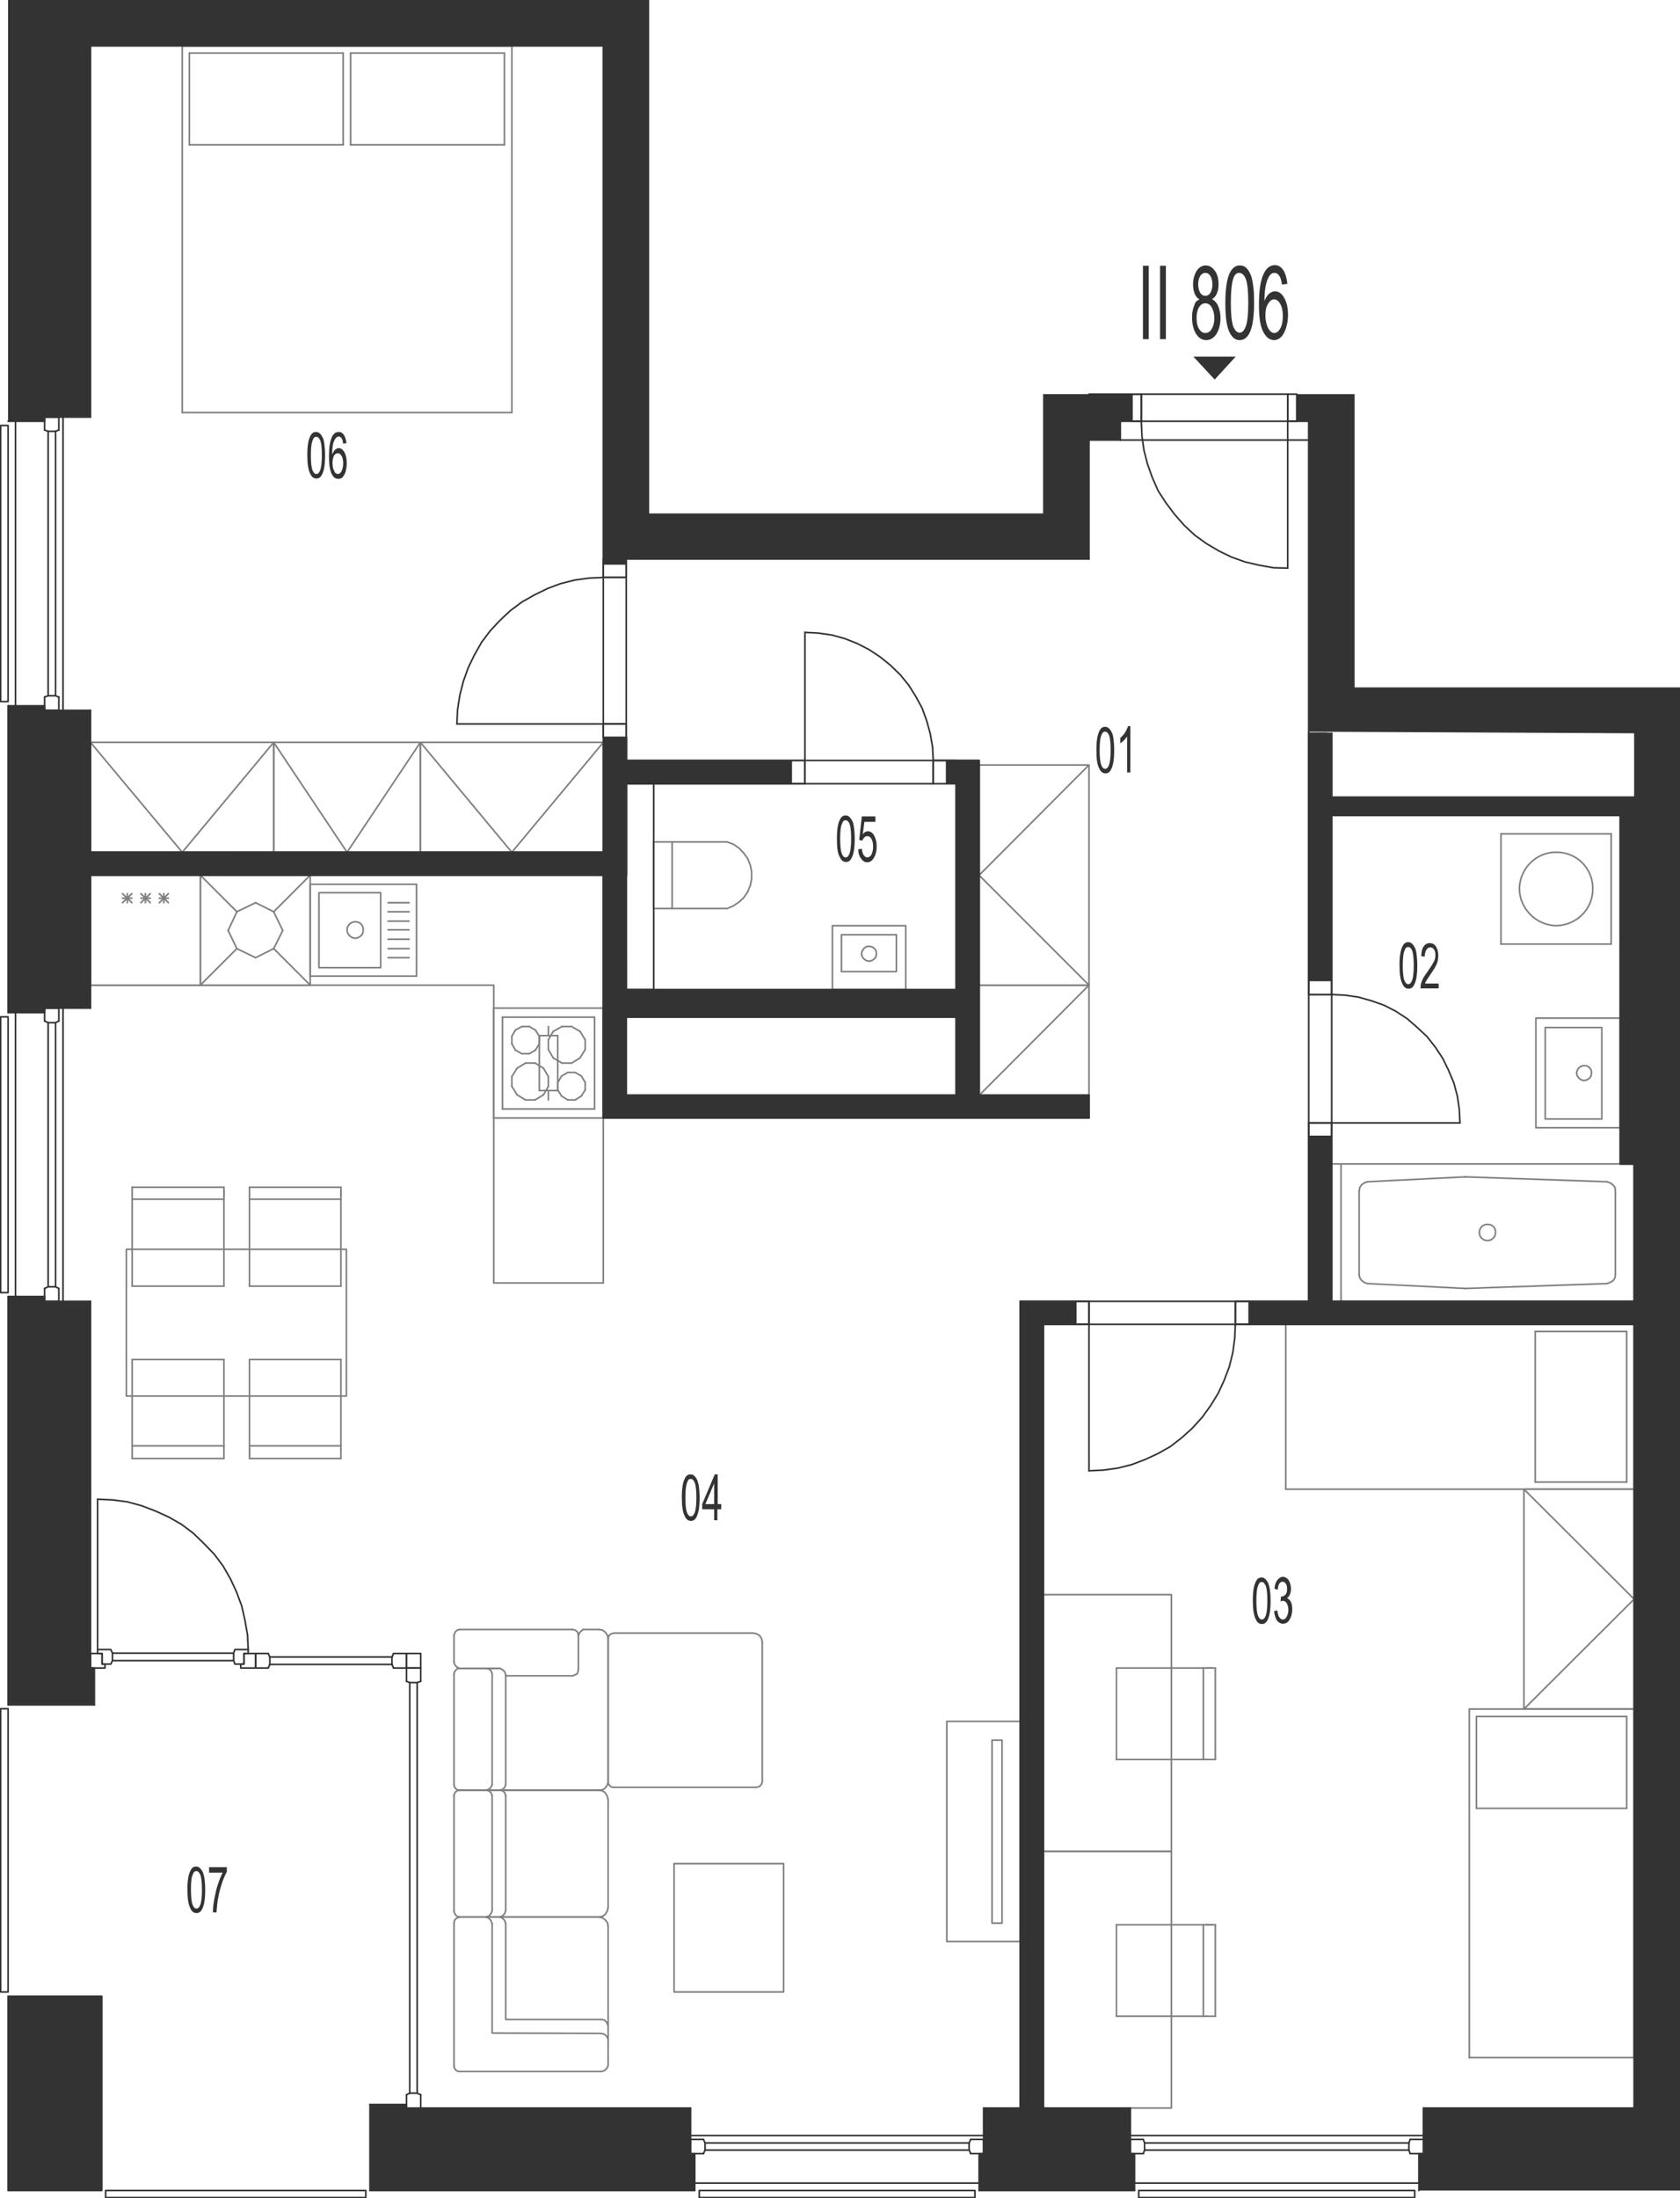 <?xml version="1.0" encoding="utf-8"?>
<!-- Generator: Adobe Illustrator 28.2.0, SVG Export Plug-In . SVG Version: 6.00 Build 0)  -->
<svg version="1.1" xmlns="http://www.w3.org/2000/svg" xmlns:xlink="http://www.w3.org/1999/xlink" x="0px" y="0px"
	 viewBox="0 0 519.9 679.9" style="enable-background:new 0 0 519.9 679.9;" xml:space="preserve">
<style type="text/css">
	.st0{fill:none;stroke:#808080;stroke-width:0.5;stroke-linecap:round;stroke-linejoin:round;stroke-miterlimit:10;}
	.st1{fill:none;stroke:#333333;stroke-width:0.5;stroke-linecap:round;stroke-linejoin:round;stroke-miterlimit:10;}
	.st2{fill-rule:evenodd;clip-rule:evenodd;fill:#333333;}
	.st3{fill:#333333;}
</style>
<g id="vybaveni">
	<polyline class="st0" points="28,304.7 152.8,304.7 152.8,396.8 	"/>
	<polyline class="st0" points="186.7,229.6 130.1,229.6 130.1,263.6 186.7,263.6 186.7,229.6 158.4,263.6 130.1,229.6 	"/>
	<polyline class="st0" points="130.1,229.6 84.7,229.6 84.7,263.6 130.1,263.6 130.1,229.6 107.4,263.6 84.7,229.6 	"/>
	<line class="st0" x1="152.8" y1="396.8" x2="186.7" y2="396.8"/>
	<line class="st0" x1="28" y1="304.7" x2="62" y2="304.7"/>
	<line class="st0" x1="62" y1="270.7" x2="28" y2="270.7"/>
	<line class="st0" x1="49.3" y1="279.2" x2="52.1" y2="276.4"/>
	<line class="st0" x1="52.1" y1="279.2" x2="49.3" y2="276.4"/>
	<line class="st0" x1="52.1" y1="277.8" x2="49.3" y2="277.8"/>
	<line class="st0" x1="62" y1="304.7" x2="62" y2="270.7"/>
	<line class="st0" x1="50.7" y1="279.2" x2="50.7" y2="276.4"/>
	<line class="st0" x1="28" y1="270.7" x2="28" y2="304.7"/>
	<line class="st0" x1="37.9" y1="279.2" x2="40.8" y2="276.4"/>
	<line class="st0" x1="40.8" y1="279.2" x2="37.9" y2="276.4"/>
	<line class="st0" x1="40.8" y1="277.8" x2="37.9" y2="277.8"/>
	<line class="st0" x1="43.6" y1="279.2" x2="46.5" y2="276.4"/>
	<line class="st0" x1="46.5" y1="279.2" x2="43.6" y2="276.4"/>
	<line class="st0" x1="46.5" y1="277.8" x2="43.6" y2="277.8"/>
	<line class="st0" x1="45" y1="279.2" x2="45" y2="276.4"/>
	<line class="st0" x1="39.4" y1="279.2" x2="39.4" y2="276.4"/>
	<polyline class="st0" points="337,304.7 337,236.6 303,236.6 303,304.7 337,304.7 303,270.7 337,236.6 	"/>
	<polyline class="st0" points="303,304.7 303,338.8 337,338.8 337,304.7 303,304.7 	"/>
	<line class="st0" x1="337" y1="304.7" x2="303" y2="338.8"/>
	<polyline class="st0" points="84.7,229.6 28,229.6 28,263.6 84.7,263.6 84.7,229.6 56.4,263.6 28,229.6 	"/>
	<line class="st0" x1="160" y1="330.4" x2="162.6" y2="328.8"/>
	<line class="st0" x1="165.6" y1="328.8" x2="168.2" y2="330.4"/>
	<line class="st0" x1="155.5" y1="343" x2="155.5" y2="314.6"/>
	<line class="st0" x1="184" y1="314.6" x2="184" y2="343"/>
	<line class="st0" x1="163.8" y1="317.5" x2="161.5" y2="317.5"/>
	<line class="st0" x1="161.5" y1="325.9" x2="163.8" y2="325.9"/>
	<line class="st0" x1="162.6" y1="328.8" x2="165.6" y2="328.8"/>
	<line class="st0" x1="184" y1="314.6" x2="155.5" y2="314.6"/>
	<line class="st0" x1="166.9" y1="320.5" x2="165.7" y2="318.6"/>
	<line class="st0" x1="171.2" y1="319" x2="169.7" y2="321.6"/>
	<line class="st0" x1="181.1" y1="321.6" x2="179.5" y2="319"/>
	<line class="st0" x1="173.9" y1="317.5" x2="171.2" y2="319"/>
	<line class="st0" x1="179.5" y1="319" x2="176.9" y2="317.5"/>
	<line class="st0" x1="176.9" y1="317.5" x2="173.9" y2="317.5"/>
	<line class="st0" x1="165.7" y1="318.6" x2="163.8" y2="317.5"/>
	<line class="st0" x1="179.5" y1="327.2" x2="181.1" y2="324.6"/>
	<line class="st0" x1="181.1" y1="324.6" x2="181.1" y2="321.6"/>
	<line class="st0" x1="165.7" y1="324.8" x2="166.9" y2="322.8"/>
	<line class="st0" x1="169.7" y1="321.6" x2="169.7" y2="324.6"/>
	<line class="st0" x1="166.9" y1="322.8" x2="166.9" y2="320.5"/>
	<line class="st0" x1="171.2" y1="327.2" x2="173.9" y2="328.8"/>
	<line class="st0" x1="173.9" y1="328.8" x2="176.9" y2="328.8"/>
	<line class="st0" x1="176.9" y1="328.8" x2="179.5" y2="327.2"/>
	<line class="st0" x1="169.7" y1="324.6" x2="171.2" y2="327.2"/>
	<line class="st0" x1="163.8" y1="325.9" x2="165.7" y2="324.8"/>
	<line class="st0" x1="159.5" y1="318.6" x2="158.4" y2="320.5"/>
	<line class="st0" x1="161.5" y1="317.5" x2="159.5" y2="318.6"/>
	<line class="st0" x1="158.4" y1="322.8" x2="159.5" y2="324.8"/>
	<line class="st0" x1="158.4" y1="320.5" x2="158.4" y2="322.8"/>
	<line class="st0" x1="159.5" y1="324.8" x2="161.5" y2="325.9"/>
	<line class="st0" x1="165.6" y1="340.2" x2="162.6" y2="340.2"/>
	<line class="st0" x1="184" y1="343" x2="155.5" y2="343"/>
	<line class="st0" x1="168.2" y1="338.6" x2="169.7" y2="336"/>
	<line class="st0" x1="179.9" y1="339" x2="181.1" y2="337.1"/>
	<line class="st0" x1="172.6" y1="337.1" x2="173.8" y2="339"/>
	<line class="st0" x1="181.1" y1="334.8" x2="179.9" y2="332.8"/>
	<line class="st0" x1="181.1" y1="334.8" x2="181.1" y2="337.1"/>
	<line class="st0" x1="169.7" y1="333" x2="169.7" y2="336"/>
	<line class="st0" x1="173.8" y1="332.8" x2="172.6" y2="334.8"/>
	<line class="st0" x1="175.7" y1="331.7" x2="178" y2="331.7"/>
	<line class="st0" x1="178" y1="331.7" x2="179.9" y2="332.8"/>
	<line class="st0" x1="173.8" y1="332.8" x2="175.7" y2="331.7"/>
	<line class="st0" x1="169.7" y1="333" x2="168.2" y2="330.4"/>
	<line class="st0" x1="172.6" y1="337.1" x2="172.6" y2="334.8"/>
	<line class="st0" x1="178" y1="340.2" x2="175.7" y2="340.2"/>
	<line class="st0" x1="179.9" y1="339" x2="178" y2="340.2"/>
	<line class="st0" x1="175.7" y1="340.2" x2="173.8" y2="339"/>
	<line class="st0" x1="168.2" y1="338.6" x2="165.6" y2="340.2"/>
	<line class="st0" x1="158.4" y1="336" x2="160" y2="338.6"/>
	<line class="st0" x1="158.4" y1="336" x2="158.4" y2="333"/>
	<line class="st0" x1="160" y1="330.4" x2="158.4" y2="333"/>
	<line class="st0" x1="162.6" y1="340.2" x2="160" y2="338.6"/>
	<line class="st0" x1="73.3" y1="282" x2="70.6" y2="287.8"/>
	<line class="st0" x1="79.1" y1="279.2" x2="73.3" y2="282"/>
	<line class="st0" x1="84.7" y1="282" x2="79.1" y2="279.2"/>
	<line class="st0" x1="87.5" y1="287.8" x2="84.7" y2="282"/>
	<line class="st0" x1="84.7" y1="293.4" x2="87.5" y2="287.8"/>
	<line class="st0" x1="79.1" y1="296.2" x2="84.7" y2="293.4"/>
	<line class="st0" x1="73.3" y1="293.4" x2="79.1" y2="296.2"/>
	<line class="st0" x1="70.6" y1="287.8" x2="73.3" y2="293.4"/>
	<line class="st0" x1="73.3" y1="282" x2="62" y2="270.7"/>
	<line class="st0" x1="96" y1="270.7" x2="84.7" y2="282"/>
	<line class="st0" x1="96" y1="304.7" x2="84.7" y2="293.4"/>
	<line class="st0" x1="62" y1="304.7" x2="73.3" y2="293.4"/>
	<line class="st0" x1="96" y1="270.7" x2="96" y2="304.7"/>
	<line class="st0" x1="62" y1="304.7" x2="96" y2="304.7"/>
	<line class="st0" x1="96" y1="270.7" x2="62" y2="270.7"/>
	<line class="st0" x1="62" y1="304.7" x2="62" y2="270.7"/>
	<polyline class="st0" points="315.7,600.5 293,600.5 293,532.4 315.7,532.4 315.7,600.5 	"/>
	<polyline class="st0" points="310.1,594.8 307,594.8 307,538.2 310.1,538.2 310.1,594.8 	"/>
	<polyline class="st0" points="471.6,460.6 471.6,528.6 505.7,528.6 505.7,460.6 471.6,460.6 505.7,494.6 471.6,528.6 	"/>
	<line class="st0" x1="464.5" y1="257.9" x2="498.6" y2="257.9"/>
	<line class="st0" x1="498.6" y1="292" x2="464.5" y2="292"/>
	<line class="st0" x1="464.5" y1="292" x2="464.5" y2="257.9"/>
	<line class="st0" x1="498.6" y1="257.9" x2="498.6" y2="292"/>
	<path class="st0" d="M470.2,274.9c0.1-6.3,5.2-11.4,11.4-11.3c6.3-0.1,11.4,5,11.3,11.3c0.1,6.2-5,11.3-11.3,11.4
		C475.4,286.2,470.3,281.1,470.2,274.9"/>
	<line class="st0" x1="28" y1="263.6" x2="28" y2="270.7"/>
	<line class="st0" x1="193.8" y1="172.9" x2="186.7" y2="172.9"/>
	<line class="st0" x1="412.1" y1="226.8" x2="405" y2="226.8"/>
	<line class="st0" x1="505.7" y1="246.6" x2="505.7" y2="360"/>
	<line class="st0" x1="505.7" y1="402.5" x2="505.7" y2="409.6"/>
	<line class="st0" x1="315.7" y1="652" x2="322.8" y2="652"/>
	<line class="st0" x1="193.8" y1="306.1" x2="193.8" y2="314.6"/>
	<line class="st0" x1="295.9" y1="306.1" x2="295.9" y2="314.6"/>
	<line class="st0" x1="412.1" y1="246.6" x2="412.1" y2="252.2"/>
	<line class="st0" x1="423.2" y1="365.5" x2="453.4" y2="364"/>
	<line class="st0" x1="453.4" y1="398.5" x2="423.2" y2="397"/>
	<line class="st0" x1="453.6" y1="364" x2="453.4" y2="364"/>
	<line class="st0" x1="453.4" y1="398.5" x2="453.6" y2="398.5"/>
	<line class="st0" x1="415" y1="402.5" x2="415" y2="360"/>
	<line class="st0" x1="420.6" y1="394.2" x2="420.6" y2="368.4"/>
	<polyline class="st0" points="423.2,365.5 422.3,365.8 421.4,366.4 420.8,367.3 420.6,368.4 	"/>
	<polyline class="st0" points="420.6,394.2 420.8,395.2 421.4,396.1 422.3,396.7 423.2,397 	"/>
	<line class="st0" x1="415" y1="360" x2="505.7" y2="360"/>
	<line class="st0" x1="505.7" y1="402.5" x2="415" y2="402.5"/>
	<line class="st0" x1="453.6" y1="364" x2="497.3" y2="365.5"/>
	<line class="st0" x1="497.3" y1="397" x2="453.6" y2="398.5"/>
	<line class="st0" x1="499.9" y1="368.4" x2="499.9" y2="394.1"/>
	<line class="st0" x1="505.7" y1="360" x2="505.7" y2="402.5"/>
	<polyline class="st0" points="499.9,368.4 499.8,367.3 499.2,366.5 498.2,365.8 497.3,365.5 	"/>
	<polyline class="st0" points="497.3,397 498.2,396.7 499.2,396.1 499.8,395.2 499.9,394.1 	"/>
	<path class="st0" d="M457.8,381.2c0,1.4,1.1,2.5,2.5,2.5c1.4,0,2.6-1.2,2.5-2.5c0.1-1.5-1.1-2.6-2.5-2.5
		C459,378.6,457.8,379.8,457.8,381.2"/>
	<line class="st0" x1="415" y1="360" x2="412.1" y2="360"/>
	<polyline class="st0" points="190,505.1 189.2,505.3 188.6,505.7 188.3,506.3 188.2,507 	"/>
	<line class="st0" x1="188.2" y1="507" x2="188.2" y2="551"/>
	<polyline class="st0" points="188.2,551 188.3,551.8 188.8,552.4 189.2,552.7 190,552.8 	"/>
	<line class="st0" x1="190" y1="552.8" x2="233.9" y2="552.8"/>
	<polyline class="st0" points="233.9,552.8 234.6,552.7 235.2,552.4 235.7,551.8 235.9,551 	"/>
	<line class="st0" x1="235.9" y1="551" x2="235.9" y2="508"/>
	<polyline class="st0" points="235.9,508 235.7,506.9 235.1,505.9 234.1,505.3 233,505.1 	"/>
	<line class="st0" x1="233" y1="505.1" x2="190" y2="505.1"/>
	<polyline class="st0" points="188.2,626.5 187.8,625.6 187.1,624.8 186.1,624.6 	"/>
	<polyline class="st0" points="186.1,624.6 156.5,624.6 156.5,595 	"/>
	<polyline class="st0" points="156.5,595 156.2,594 155.5,593.3 154.7,592.9 	"/>
	<polyline class="st0" points="142.2,592.9 141.5,593.2 141,593.5 140.6,594.1 140.5,594.8 	"/>
	<line class="st0" x1="140.5" y1="594.8" x2="140.5" y2="638.9"/>
	<polyline class="st0" points="140.5,638.9 140.6,639.6 141,640.2 141.6,640.6 142.2,640.7 	"/>
	<line class="st0" x1="142.2" y1="640.7" x2="186.1" y2="640.7"/>
	<polyline class="st0" points="186.1,640.7 187.1,640.4 187.8,639.7 188.2,638.9 	"/>
	<line class="st0" x1="188.2" y1="638.9" x2="188.2" y2="595.8"/>
	<polyline class="st0" points="188.2,595.8 188,594.7 187.3,593.8 186.5,593.2 185.4,592.9 	"/>
	<line class="st0" x1="185.4" y1="592.9" x2="142.2" y2="592.9"/>
	<polyline class="st0" points="188.2,630.7 187.8,629.9 187.1,629.2 186.1,628.9 	"/>
	<polyline class="st0" points="186.1,628.9 152.3,628.8 152.3,595 	"/>
	<polyline class="st0" points="152.3,595 151.9,594 151.3,593.3 150.4,592.9 	"/>
	<polyline class="st0" points="154.8,553.7 155.6,553.9 156.2,554.5 156.5,555.4 	"/>
	<line class="st0" x1="156.5" y1="555.4" x2="156.5" y2="590.9"/>
	<polyline class="st0" points="156.5,590.9 156.2,591.8 155.5,592.6 154.7,592.9 	"/>
	<line class="st0" x1="154.7" y1="592.9" x2="142.2" y2="592.9"/>
	<polyline class="st0" points="142.2,592.9 141.5,592.7 141,592.3 140.6,591.6 140.5,591 	"/>
	<line class="st0" x1="140.5" y1="591" x2="140.5" y2="555.4"/>
	<polyline class="st0" points="140.5,555.4 140.6,554.8 141,554.2 141.6,553.8 142.2,553.7 	"/>
	<line class="st0" x1="142.2" y1="553.7" x2="154.8" y2="553.7"/>
	<line class="st0" x1="154.7" y1="553.7" x2="185.4" y2="553.7"/>
	<polyline class="st0" points="185.4,553.7 186.5,553.9 187.3,554.5 187.9,555.5 188.2,556.6 	"/>
	<line class="st0" x1="188.2" y1="556.6" x2="188.2" y2="590"/>
	<polyline class="st0" points="188.2,590 187.9,591.1 187.3,592.1 186.5,592.7 185.4,592.9 	"/>
	<line class="st0" x1="185.4" y1="592.9" x2="154.7" y2="592.9"/>
	<polyline class="st0" points="150.5,553.7 151.3,553.9 152,554.5 152.3,555.4 	"/>
	<line class="st0" x1="152.3" y1="555.4" x2="152.3" y2="590.9"/>
	<polyline class="st0" points="152.3,590.9 152,591.8 151.3,592.6 150.4,592.9 	"/>
	<line class="st0" x1="154.2" y1="516" x2="142.5" y2="516"/>
	<polyline class="st0" points="154.8,553.7 155.6,553.4 156.2,552.8 156.5,552 	"/>
	<line class="st0" x1="156.5" y1="552" x2="156.5" y2="518"/>
	<polyline class="st0" points="156.5,518 156.2,517.1 155.5,516.4 154.7,516 	"/>
	<line class="st0" x1="154.7" y1="516" x2="142.2" y2="516"/>
	<polyline class="st0" points="142.2,516 141.5,516.1 141,516.6 140.6,517.2 140.5,517.9 	"/>
	<line class="st0" x1="140.5" y1="517.9" x2="140.5" y2="552"/>
	<polyline class="st0" points="140.5,552 140.6,552.6 141,553.2 141.6,553.6 142.2,553.7 	"/>
	<line class="st0" x1="142.2" y1="553.7" x2="185.3" y2="553.7"/>
	<polyline class="st0" points="185.3,553.7 186.4,553.6 187.2,553.1 187.9,552.2 188.2,551.3 	"/>
	<line class="st0" x1="188.2" y1="551.3" x2="188.2" y2="506.9"/>
	<polyline class="st0" points="188.2,506.9 188,505.8 187.3,504.8 186.5,504.2 185.4,504 	"/>
	<line class="st0" x1="185.4" y1="504" x2="180.5" y2="504"/>
	<polyline class="st0" points="180.5,504 179.8,504.5 179.3,505.1 179,505.9 	"/>
	<line class="st0" x1="156.5" y1="518.3" x2="177.2" y2="518.3"/>
	<polyline class="st0" points="177.2,518.3 178,518 178.6,517.7 178.9,517 179,516.2 	"/>
	<line class="st0" x1="179" y1="516.2" x2="179" y2="505.9"/>
	<polyline class="st0" points="179,505.9 178.9,505.3 178.6,504.6 178,504.2 177.2,504 	"/>
	<line class="st0" x1="177.2" y1="504" x2="142.2" y2="504"/>
	<polyline class="st0" points="142.2,504 141.5,504.2 141,504.6 140.6,505.3 140.5,505.9 	"/>
	<line class="st0" x1="140.5" y1="505.9" x2="140.5" y2="514.1"/>
	<polyline class="st0" points="140.5,514.1 140.8,515 141.4,515.6 142.2,516 	"/>
	<polyline class="st0" points="150.5,516 151.3,516.2 152,516.8 152.3,517.7 	"/>
	<line class="st0" x1="152.3" y1="517.7" x2="152.3" y2="551.9"/>
	<polyline class="st0" points="152.3,551.9 152,552.7 151.3,553.4 150.4,553.7 	"/>
	<polyline class="st0" points="208.6,576.4 242.5,576.4 242.5,616.1 208.6,616.1 208.6,576.4 	"/>
	<line class="st0" x1="202.3" y1="260.4" x2="202.3" y2="281"/>
	<line class="st0" x1="202.3" y1="281" x2="225" y2="281"/>
	<polyline class="st0" points="225,281 226.9,280.2 228.7,279 230.2,277.6 231.4,275.8 232.2,273.8 232.6,271.8 232.6,269.6 
		232.2,267.6 231.4,265.6 230.2,263.9 228.7,262.3 226.9,261.1 225,260.4 	"/>
	<line class="st0" x1="225" y1="260.4" x2="202.3" y2="260.4"/>
	<line class="st0" x1="208" y1="281" x2="208" y2="260.4"/>
	<line class="st0" x1="96" y1="273.5" x2="96" y2="301.9"/>
	<line class="st0" x1="96" y1="301.9" x2="128.9" y2="301.9"/>
	<line class="st0" x1="128.9" y1="301.9" x2="128.9" y2="273.5"/>
	<line class="st0" x1="128.9" y1="273.5" x2="96" y2="273.5"/>
	<path class="st0" d="M107.4,287.6c0,1.4,1.2,2.5,2.5,2.6c1.5-0.1,2.6-1.2,2.5-2.6c0.1-1.4-1.1-2.6-2.5-2.5
		C108.6,285.1,107.4,286.2,107.4,287.6"/>
	<polyline class="st0" points="98.7,299.3 117.8,299.3 117.8,276.1 98.7,276.1 98.7,299.3 	"/>
	<line class="st0" x1="120.1" y1="290.5" x2="126.6" y2="290.5"/>
	<line class="st0" x1="120.1" y1="287.6" x2="126.6" y2="287.6"/>
	<line class="st0" x1="120.1" y1="293.4" x2="126.6" y2="293.4"/>
	<line class="st0" x1="120.1" y1="296.2" x2="126.6" y2="296.2"/>
	<line class="st0" x1="120.1" y1="284.9" x2="126.6" y2="284.9"/>
	<line class="st0" x1="120.1" y1="282" x2="126.6" y2="282"/>
	<line class="st0" x1="120.1" y1="279.2" x2="126.6" y2="279.2"/>
	<line class="st0" x1="69.3" y1="397.8" x2="40.9" y2="397.8"/>
	<line class="st0" x1="69.3" y1="370.9" x2="40.9" y2="370.9"/>
	<line class="st0" x1="40.9" y1="367.2" x2="69.3" y2="367.2"/>
	<line class="st0" x1="105.5" y1="397.8" x2="105.5" y2="370.9"/>
	<line class="st0" x1="77.2" y1="370" x2="77.2" y2="397.8"/>
	<line class="st0" x1="69.3" y1="397.8" x2="69.3" y2="370.9"/>
	<line class="st0" x1="69.3" y1="370.9" x2="69.3" y2="368.2"/>
	<line class="st0" x1="69.3" y1="367.2" x2="69.3" y2="370"/>
	<line class="st0" x1="105.5" y1="370.9" x2="77.2" y2="370.9"/>
	<line class="st0" x1="77.2" y1="367.2" x2="105.5" y2="367.2"/>
	<line class="st0" x1="77.2" y1="367.2" x2="77.2" y2="370"/>
	<line class="st0" x1="105.5" y1="370.9" x2="105.5" y2="368.2"/>
	<line class="st0" x1="105.5" y1="367.2" x2="105.5" y2="370"/>
	<line class="st0" x1="105.5" y1="397.8" x2="77.2" y2="397.8"/>
	<line class="st0" x1="40.9" y1="420.5" x2="69.3" y2="420.5"/>
	<line class="st0" x1="40.9" y1="447.2" x2="69.3" y2="447.2"/>
	<line class="st0" x1="69.3" y1="451.1" x2="40.9" y2="451.1"/>
	<line class="st0" x1="69.3" y1="448.2" x2="69.3" y2="420.5"/>
	<line class="st0" x1="77.2" y1="420.5" x2="77.2" y2="447.2"/>
	<line class="st0" x1="105.5" y1="448.2" x2="105.5" y2="420.5"/>
	<line class="st0" x1="77.2" y1="420.5" x2="105.5" y2="420.5"/>
	<line class="st0" x1="69.3" y1="451.1" x2="69.3" y2="448.2"/>
	<line class="st0" x1="77.2" y1="447.2" x2="105.5" y2="447.2"/>
	<line class="st0" x1="105.5" y1="451.1" x2="77.2" y2="451.1"/>
	<line class="st0" x1="77.2" y1="451.1" x2="77.2" y2="448.2"/>
	<line class="st0" x1="77.2" y1="447.2" x2="77.2" y2="450.1"/>
	<line class="st0" x1="105.5" y1="451.1" x2="105.5" y2="448.2"/>
	<polyline class="st0" points="39.1,386.4 107.2,386.4 107.2,431.8 39.1,431.8 39.1,386.4 	"/>
	<line class="st0" x1="40.9" y1="367.2" x2="40.9" y2="397.8"/>
	<line class="st0" x1="40.9" y1="420.5" x2="40.9" y2="451.1"/>
	<line class="st0" x1="158.4" y1="127.6" x2="56.4" y2="127.6"/>
	<line class="st0" x1="56.4" y1="14.2" x2="158.4" y2="14.2"/>
	<line class="st0" x1="58.6" y1="16.4" x2="106.2" y2="16.4"/>
	<line class="st0" x1="58.6" y1="44.8" x2="106.2" y2="44.8"/>
	<line class="st0" x1="56.4" y1="127.6" x2="56.4" y2="14.2"/>
	<line class="st0" x1="58.6" y1="44.8" x2="58.6" y2="16.4"/>
	<line class="st0" x1="158.4" y1="14.2" x2="158.4" y2="127.6"/>
	<line class="st0" x1="106.2" y1="16.4" x2="106.2" y2="44.8"/>
	<line class="st0" x1="108.5" y1="16.4" x2="108.5" y2="44.8"/>
	<line class="st0" x1="108.5" y1="44.8" x2="156.1" y2="44.8"/>
	<line class="st0" x1="108.5" y1="16.4" x2="156.1" y2="16.4"/>
	<line class="st0" x1="156.1" y1="44.8" x2="156.1" y2="16.4"/>
	<polyline class="st0" points="322.8,493.2 322.8,572.6 362.5,572.6 362.5,493.2 322.8,493.2 	"/>
	<line class="st0" x1="345.5" y1="515.9" x2="345.5" y2="544.2"/>
	<line class="st0" x1="372.4" y1="515.9" x2="372.4" y2="544.2"/>
	<line class="st0" x1="376.1" y1="544.2" x2="376.1" y2="515.9"/>
	<line class="st0" x1="345.5" y1="515.9" x2="372.4" y2="515.9"/>
	<line class="st0" x1="376.1" y1="515.9" x2="373.3" y2="515.9"/>
	<line class="st0" x1="372.4" y1="515.9" x2="375.1" y2="515.9"/>
	<line class="st0" x1="373.3" y1="544.2" x2="345.5" y2="544.2"/>
	<line class="st0" x1="376.1" y1="544.2" x2="373.3" y2="544.2"/>
	<polyline class="st0" points="322.8,572.6 322.8,652 362.5,652 362.5,572.6 322.8,572.6 	"/>
	<line class="st0" x1="345.5" y1="595.3" x2="345.5" y2="623.6"/>
	<line class="st0" x1="372.4" y1="595.3" x2="372.4" y2="623.6"/>
	<line class="st0" x1="376.1" y1="623.6" x2="376.1" y2="595.3"/>
	<line class="st0" x1="345.5" y1="595.3" x2="372.4" y2="595.3"/>
	<line class="st0" x1="376.1" y1="595.3" x2="373.3" y2="595.3"/>
	<line class="st0" x1="372.4" y1="595.3" x2="375.1" y2="595.3"/>
	<line class="st0" x1="373.3" y1="623.6" x2="345.5" y2="623.6"/>
	<line class="st0" x1="376.1" y1="623.6" x2="373.3" y2="623.6"/>
	<line class="st0" x1="397.9" y1="409.6" x2="505.7" y2="409.6"/>
	<line class="st0" x1="505.7" y1="460.6" x2="397.9" y2="460.6"/>
	<line class="st0" x1="503.4" y1="458.4" x2="475.1" y2="458.4"/>
	<line class="st0" x1="503.4" y1="411.8" x2="475.1" y2="411.8"/>
	<line class="st0" x1="397.9" y1="460.6" x2="397.9" y2="409.6"/>
	<line class="st0" x1="475.1" y1="411.8" x2="475.1" y2="458.4"/>
	<line class="st0" x1="505.7" y1="409.6" x2="505.7" y2="460.6"/>
	<line class="st0" x1="503.4" y1="411.8" x2="503.4" y2="458.4"/>
	<line class="st0" x1="454.7" y1="636.4" x2="454.7" y2="528.6"/>
	<line class="st0" x1="505.7" y1="528.6" x2="505.7" y2="636.4"/>
	<line class="st0" x1="503.4" y1="530.9" x2="503.4" y2="559.3"/>
	<line class="st0" x1="456.9" y1="530.9" x2="456.9" y2="559.3"/>
	<line class="st0" x1="505.7" y1="636.4" x2="454.7" y2="636.4"/>
	<line class="st0" x1="456.9" y1="559.3" x2="503.4" y2="559.3"/>
	<line class="st0" x1="454.7" y1="528.6" x2="505.7" y2="528.6"/>
	<line class="st0" x1="456.9" y1="530.9" x2="503.4" y2="530.9"/>
	<line class="st0" x1="152.8" y1="345.8" x2="152.8" y2="311.8"/>
	<line class="st0" x1="186.7" y1="311.8" x2="186.7" y2="345.8"/>
	<line class="st0" x1="169.7" y1="317.5" x2="169.7" y2="320.3"/>
	<line class="st0" x1="152.8" y1="311.8" x2="186.7" y2="311.8"/>
	<line class="st0" x1="186.7" y1="345.8" x2="152.8" y2="345.8"/>
	<line class="st0" x1="166.9" y1="337.3" x2="172.6" y2="337.3"/>
	<line class="st0" x1="172.6" y1="320.3" x2="166.9" y2="320.3"/>
	<line class="st0" x1="172.6" y1="337.3" x2="172.6" y2="320.3"/>
	<line class="st0" x1="169.7" y1="340.2" x2="169.7" y2="337.3"/>
	<line class="st0" x1="166.9" y1="320.3" x2="166.9" y2="337.3"/>
	<line class="st0" x1="186.7" y1="345.8" x2="186.7" y2="396.8"/>
	<line class="st0" x1="193.8" y1="235.2" x2="193.8" y2="242.4"/>
	<line class="st0" x1="405" y1="402.5" x2="412.1" y2="402.5"/>
	<line class="st0" x1="412.1" y1="402.5" x2="412.1" y2="409.6"/>
	<line class="st0" x1="186.7" y1="270.7" x2="193.8" y2="270.7"/>
	<polyline class="st0" points="475.3,314.9 475.3,348.8 501.4,348.8 501.4,314.9 475.3,314.9 	"/>
	<polyline class="st0" points="478.2,317.8 478.2,346.1 495.7,346.1 495.7,317.8 478.2,317.8 	"/>
	<path class="st0" d="M487.9,331.9c0.1,1.2,1.1,2.2,2.3,2.3c1.3-0.1,2.4-1.1,2.3-2.3c0.1-1.3-0.9-2.4-2.3-2.3
		C489,329.6,488,330.6,487.9,331.9"/>
	<polyline class="st0" points="280.3,286.3 257.6,286.3 257.6,306.1 280.3,306.1 280.3,286.3 	"/>
	<polyline class="st0" points="277.4,289.1 260.4,289.1 260.4,300.5 277.4,300.5 277.4,289.1 	"/>
	<path class="st0" d="M266.6,295c0.1,1.2,1.1,2.2,2.3,2.3c1.3-0.1,2.4-1.1,2.3-2.3c0.1-1.3-0.9-2.3-2.3-2.3
		C267.8,292.6,266.8,293.6,266.6,295"/>
</g>
<g id="vykres">
	<line class="st1" x1="337" y1="136.1" x2="337" y2="172.9"/>
	<line class="st1" x1="186.7" y1="14.2" x2="28" y2="14.2"/>
	<line class="st1" x1="186.7" y1="14.2" x2="186.7" y2="172.9"/>
	<line class="st1" x1="353.2" y1="121.9" x2="337" y2="121.9"/>
	<line class="st1" x1="346.7" y1="136.1" x2="337" y2="136.1"/>
	<line class="st1" x1="505.7" y1="652" x2="505.7" y2="409.6"/>
	<line class="st1" x1="505.7" y1="402.5" x2="505.7" y2="360"/>
	<line class="st1" x1="337" y1="172.9" x2="193.8" y2="172.9"/>
	<line class="st1" x1="215" y1="675.2" x2="303" y2="675.2"/>
	<line class="st1" x1="213.7" y1="660.5" x2="304.4" y2="660.5"/>
	<line class="st1" x1="13.8" y1="311.8" x2="13.8" y2="219.7"/>
	<line class="st1" x1="2.5" y1="313.2" x2="2.5" y2="218.3"/>
	<line class="st1" x1="13.8" y1="515.9" x2="13.8" y2="402.5"/>
	<line class="st1" x1="2.5" y1="527.3" x2="2.5" y2="401"/>
	<line class="st1" x1="28" y1="515.9" x2="28" y2="402.5"/>
	<line class="st1" x1="29.2" y1="527.3" x2="2.5" y2="527.3"/>
	<line class="st1" x1="28" y1="620.8" x2="13.8" y2="620.8"/>
	<line class="st1" x1="13.8" y1="666.1" x2="13.8" y2="620.8"/>
	<line class="st1" x1="28" y1="666.1" x2="28" y2="620.8"/>
	<line class="st1" x1="28" y1="666.1" x2="13.8" y2="666.1"/>
	<line class="st1" x1="28" y1="402.5" x2="13.8" y2="402.5"/>
	<line class="st1" x1="28" y1="311.8" x2="13.8" y2="311.8"/>
	<line class="st1" x1="4.8" y1="313.2" x2="4.8" y2="401"/>
	<line class="st1" x1="19.5" y1="311.8" x2="19.5" y2="402.5"/>
	<line class="st1" x1="213.7" y1="652" x2="213.7" y2="666.1"/>
	<line class="st1" x1="114.5" y1="650.9" x2="114.5" y2="677.5"/>
	<line class="st1" x1="213.7" y1="666.1" x2="125.8" y2="666.1"/>
	<line class="st1" x1="215" y1="677.5" x2="114.5" y2="677.5"/>
	<line class="st1" x1="213.7" y1="652" x2="125.8" y2="652"/>
	<line class="st1" x1="28" y1="129" x2="13.8" y2="129"/>
	<line class="st1" x1="28" y1="219.7" x2="13.8" y2="219.7"/>
	<line class="st1" x1="4.8" y1="130.3" x2="4.8" y2="218.3"/>
	<line class="st1" x1="19.5" y1="129" x2="19.5" y2="219.7"/>
	<line class="st1" x1="440.5" y1="652" x2="440.5" y2="666.1"/>
	<line class="st1" x1="304.4" y1="652" x2="304.4" y2="666.1"/>
	<line class="st1" x1="349.8" y1="652" x2="349.8" y2="666.1"/>
	<line class="st1" x1="349.8" y1="666.1" x2="304.4" y2="666.1"/>
	<line class="st1" x1="351.1" y1="677.5" x2="303" y2="677.5"/>
	<line class="st1" x1="349.8" y1="660.5" x2="440.5" y2="660.5"/>
	<line class="st1" x1="351.1" y1="675.2" x2="439.1" y2="675.2"/>
	<line class="st1" x1="505.7" y1="652" x2="440.5" y2="652"/>
	<line class="st1" x1="349.8" y1="652" x2="322.8" y2="652"/>
	<line class="st1" x1="315.7" y1="652" x2="304.4" y2="652"/>
	<line class="st1" x1="28" y1="311.8" x2="28" y2="270.7"/>
	<line class="st1" x1="28" y1="263.6" x2="28" y2="219.7"/>
	<line class="st1" x1="28" y1="129" x2="28" y2="14.2"/>
	<line class="st1" x1="125.8" y1="652" x2="125.8" y2="666.1"/>
	<line class="st1" x1="13.8" y1="515.9" x2="28" y2="515.9"/>
	<line class="st1" x1="13.8" y1="215.6" x2="13.8" y2="219.7"/>
	<line class="st1" x1="13.8" y1="219.7" x2="18.2" y2="219.7"/>
	<line class="st1" x1="18.2" y1="219.7" x2="18.2" y2="215.6"/>
	<line class="st1" x1="18.2" y1="215.6" x2="17.2" y2="215.2"/>
	<line class="st1" x1="17.2" y1="215.2" x2="14.9" y2="215.2"/>
	<line class="st1" x1="14.9" y1="215.2" x2="13.8" y2="215.6"/>
	<line class="st1" x1="17.2" y1="215.2" x2="17.2" y2="133.4"/>
	<line class="st1" x1="14.9" y1="215.2" x2="14.9" y2="133.4"/>
	<line class="st1" x1="13.8" y1="133" x2="13.8" y2="129"/>
	<line class="st1" x1="13.8" y1="129" x2="18.2" y2="129"/>
	<line class="st1" x1="18.2" y1="129" x2="18.2" y2="133"/>
	<line class="st1" x1="18.2" y1="133" x2="17.2" y2="133.4"/>
	<line class="st1" x1="17.2" y1="133.4" x2="14.9" y2="133.4"/>
	<line class="st1" x1="14.9" y1="133.4" x2="13.8" y2="133"/>
	<line class="st1" x1="13.8" y1="398.5" x2="13.8" y2="402.5"/>
	<line class="st1" x1="13.8" y1="402.5" x2="18.2" y2="402.5"/>
	<line class="st1" x1="18.2" y1="402.5" x2="18.2" y2="398.5"/>
	<line class="st1" x1="18.2" y1="398.5" x2="17.2" y2="398"/>
	<line class="st1" x1="17.2" y1="398" x2="14.9" y2="398"/>
	<line class="st1" x1="14.9" y1="398" x2="13.8" y2="398.5"/>
	<line class="st1" x1="17.2" y1="398" x2="17.2" y2="316.3"/>
	<line class="st1" x1="14.9" y1="398" x2="14.9" y2="316.3"/>
	<line class="st1" x1="13.8" y1="315.8" x2="13.8" y2="311.8"/>
	<line class="st1" x1="13.8" y1="311.8" x2="18.2" y2="311.8"/>
	<line class="st1" x1="18.2" y1="311.8" x2="18.2" y2="315.8"/>
	<line class="st1" x1="18.2" y1="315.8" x2="17.2" y2="316.3"/>
	<line class="st1" x1="17.2" y1="316.3" x2="14.9" y2="316.3"/>
	<line class="st1" x1="14.9" y1="316.3" x2="13.8" y2="315.8"/>
	<line class="st1" x1="217.7" y1="661.7" x2="213.7" y2="661.7"/>
	<line class="st1" x1="213.7" y1="661.7" x2="213.7" y2="666.1"/>
	<line class="st1" x1="213.7" y1="666.1" x2="217.7" y2="666.1"/>
	<line class="st1" x1="217.7" y1="666.1" x2="218.2" y2="665"/>
	<line class="st1" x1="218.2" y1="665" x2="218.2" y2="662.8"/>
	<line class="st1" x1="218.2" y1="662.8" x2="217.7" y2="661.7"/>
	<line class="st1" x1="218.2" y1="665" x2="299.9" y2="665"/>
	<line class="st1" x1="218.2" y1="662.8" x2="299.9" y2="662.8"/>
	<line class="st1" x1="300.4" y1="661.7" x2="304.4" y2="661.7"/>
	<line class="st1" x1="304.4" y1="661.7" x2="304.4" y2="666.1"/>
	<line class="st1" x1="304.4" y1="666.1" x2="300.4" y2="666.1"/>
	<line class="st1" x1="300.4" y1="666.1" x2="299.9" y2="665"/>
	<line class="st1" x1="299.9" y1="665" x2="299.9" y2="662.8"/>
	<line class="st1" x1="299.9" y1="662.8" x2="300.4" y2="661.7"/>
	<line class="st1" x1="353.8" y1="661.7" x2="349.8" y2="661.7"/>
	<line class="st1" x1="349.8" y1="661.7" x2="349.8" y2="666.1"/>
	<line class="st1" x1="349.8" y1="666.1" x2="353.8" y2="666.1"/>
	<line class="st1" x1="353.8" y1="666.1" x2="354.2" y2="665"/>
	<line class="st1" x1="354.2" y1="665" x2="354.2" y2="662.8"/>
	<line class="st1" x1="354.2" y1="662.8" x2="353.8" y2="661.7"/>
	<line class="st1" x1="354.2" y1="665" x2="436" y2="665"/>
	<line class="st1" x1="354.2" y1="662.8" x2="436" y2="662.8"/>
	<line class="st1" x1="436.4" y1="661.7" x2="440.5" y2="661.7"/>
	<line class="st1" x1="440.5" y1="661.7" x2="440.5" y2="666.1"/>
	<line class="st1" x1="440.5" y1="666.1" x2="436.4" y2="666.1"/>
	<line class="st1" x1="436.4" y1="666.1" x2="436" y2="665"/>
	<line class="st1" x1="436" y1="665" x2="436" y2="662.8"/>
	<line class="st1" x1="436" y1="662.8" x2="436.4" y2="661.7"/>
	<polyline class="st1" points="351.1,677.5 351.1,666.1 349.8,666.1 	"/>
	<polyline class="st1" points="439.1,677.5 439.1,666.1 440.5,666.1 	"/>
	<polyline class="st1" points="215,677.5 215,666.1 213.7,666.1 	"/>
	<polyline class="st1" points="303,677.5 303,666.1 304.4,666.1 	"/>
	<polyline class="st1" points="114.5,650.9 125.8,650.9 125.8,652 	"/>
	<polyline class="st1" points="29.2,527.3 29.2,515.9 28,515.9 	"/>
	<polyline class="st1" points="2.5,313.2 13.8,313.2 13.8,311.8 	"/>
	<polyline class="st1" points="2.5,401 13.8,401 13.8,402.5 	"/>
	<polyline class="st1" points="2.5,130.3 13.8,130.3 13.8,129 	"/>
	<polyline class="st1" points="2.5,218.3 13.8,218.3 13.8,219.7 	"/>
	<polyline class="st1" points="2.5,617.4 31.5,617.4 31.5,677.5 2.5,677.5 2.5,617.4 	"/>
	<polyline class="st1" points="216.4,677.5 301.7,677.5 301.7,679.7 216.4,679.7 216.4,677.5 	"/>
	<polyline class="st1" points="32.7,677.5 113.2,677.5 113.2,679.7 32.7,679.7 32.7,677.5 	"/>
	<polyline class="st1" points="352.4,677.5 437.8,677.5 437.8,679.7 352.4,679.7 352.4,677.5 	"/>
	<polyline class="st1" points="0.2,616.1 0.2,528.5 2.5,528.5 2.5,616.1 0.2,616.1 	"/>
	<polyline class="st1" points="0.2,399.8 0.2,314.5 2.5,314.5 2.5,399.8 0.2,399.8 	"/>
	<polyline class="st1" points="0.2,217 0.2,131.6 2.5,131.6 2.5,217 0.2,217 	"/>
	<line class="st1" x1="186.7" y1="263.6" x2="28" y2="263.6"/>
	<line class="st1" x1="186.7" y1="270.7" x2="28" y2="270.7"/>
	<line class="st1" x1="186.7" y1="223.9" x2="186.7" y2="263.6"/>
	<line class="st1" x1="295.9" y1="306.1" x2="193.8" y2="306.1"/>
	<line class="st1" x1="295.9" y1="314.6" x2="193.8" y2="314.6"/>
	<line class="st1" x1="337" y1="345.8" x2="186.7" y2="345.8"/>
	<line class="st1" x1="295.9" y1="338.8" x2="193.8" y2="338.8"/>
	<line class="st1" x1="249.1" y1="242.4" x2="193.8" y2="242.4"/>
	<line class="st1" x1="186.7" y1="270.7" x2="186.7" y2="345.8"/>
	<line class="st1" x1="193.8" y1="242.4" x2="193.8" y2="306.1"/>
	<line class="st1" x1="193.8" y1="314.6" x2="193.8" y2="338.8"/>
	<line class="st1" x1="303" y1="338.8" x2="303" y2="235.2"/>
	<line class="st1" x1="337" y1="338.8" x2="337" y2="345.8"/>
	<line class="st1" x1="337" y1="338.8" x2="303" y2="338.8"/>
	<line class="st1" x1="288.8" y1="235.2" x2="288.8" y2="242.4"/>
	<line class="st1" x1="249.1" y1="235.2" x2="249.1" y2="242.4"/>
	<line class="st1" x1="295.9" y1="235.2" x2="288.8" y2="235.2"/>
	<line class="st1" x1="249.1" y1="235.2" x2="288.8" y2="235.2"/>
	<line class="st1" x1="295.9" y1="338.8" x2="295.9" y2="314.6"/>
	<line class="st1" x1="295.9" y1="306.1" x2="295.9" y2="242.4"/>
	<polyline class="st1" points="288.8,235.2 293,235.2 293,242.4 288.8,242.4 288.8,235.2 	"/>
	<polyline class="st1" points="244.8,235.2 249.1,235.2 249.1,242.4 244.8,242.4 244.8,235.2 	"/>
	<line class="st1" x1="249.1" y1="235.2" x2="249.1" y2="195.6"/>
	<polyline class="st1" points="288.8,235.2 288.6,231.1 287.9,227 286.8,223 285.4,219.1 283.4,215.4 281.2,211.9 278.6,208.7 
		275.6,205.8 272.4,203.2 268.9,200.9 265.2,199 261.4,197.5 257.4,196.4 253.2,195.8 249.1,195.6 	"/>
	<line class="st1" x1="193.8" y1="223.9" x2="193.8" y2="235.2"/>
	<line class="st1" x1="249.1" y1="235.2" x2="193.8" y2="235.2"/>
	<line class="st1" x1="303" y1="235.2" x2="288.8" y2="235.2"/>
	<line class="st1" x1="249.1" y1="242.4" x2="288.8" y2="242.4"/>
	<line class="st1" x1="193.8" y1="178.6" x2="186.7" y2="178.6"/>
	<line class="st1" x1="193.8" y1="223.9" x2="186.7" y2="223.9"/>
	<line class="st1" x1="186.7" y1="172.9" x2="186.7" y2="178.6"/>
	<line class="st1" x1="193.8" y1="172.9" x2="193.8" y2="178.6"/>
	<line class="st1" x1="193.8" y1="223.9" x2="193.8" y2="178.6"/>
	<line class="st1" x1="186.7" y1="223.9" x2="141.4" y2="223.9"/>
	<polyline class="st1" points="186.7,178.6 182.3,178.8 177.9,179.4 173.5,180.5 169.5,182 165.4,184 161.5,186.2 157.9,188.9 
		154.7,191.9 151.7,195.1 149,198.7 146.8,202.6 144.9,206.5 143.4,210.7 142.3,215 141.6,219.5 141.4,223.9 	"/>
	<line class="st1" x1="186.7" y1="223.9" x2="186.7" y2="178.6"/>
	<polyline class="st1" points="186.7,178.6 193.8,178.6 193.8,174.4 186.7,174.4 186.7,178.6 	"/>
	<polyline class="st1" points="186.7,228.1 193.8,228.1 193.8,223.9 186.7,223.9 186.7,228.1 	"/>
	<line class="st1" x1="315.7" y1="402.5" x2="315.7" y2="652"/>
	<line class="st1" x1="322.8" y1="409.6" x2="322.8" y2="652"/>
	<line class="st1" x1="337" y1="409.6" x2="337" y2="454.9"/>
	<polyline class="st1" points="337,454.9 341.4,454.7 345.8,454.1 350.2,453 354.4,451.4 358.3,449.6 362.2,447.4 365.8,444.6 
		369,441.7 372,438.4 374.6,434.8 377,430.9 378.8,427 380.4,422.8 381.5,418.4 382.1,414 382.3,409.6 	"/>
	<line class="st1" x1="382.3" y1="409.6" x2="337" y2="409.6"/>
	<line class="st1" x1="382.3" y1="402.5" x2="337" y2="402.5"/>
	<line class="st1" x1="337" y1="402.5" x2="337" y2="409.6"/>
	<line class="st1" x1="337" y1="402.5" x2="315.7" y2="402.5"/>
	<line class="st1" x1="337" y1="409.6" x2="322.8" y2="409.6"/>
	<polyline class="st1" points="332.8,409.6 337,409.6 337,402.5 332.8,402.5 332.8,409.6 	"/>
	<line class="st1" x1="505.7" y1="409.6" x2="382.3" y2="409.6"/>
	<line class="st1" x1="382.3" y1="402.5" x2="382.3" y2="409.6"/>
	<line class="st1" x1="405" y1="402.5" x2="382.3" y2="402.5"/>
	<polyline class="st1" points="382.3,409.6 386.6,409.6 386.6,402.5 382.3,402.5 382.3,409.6 	"/>
	<line class="st1" x1="405" y1="130.3" x2="405" y2="307.6"/>
	<line class="st1" x1="505.7" y1="402.5" x2="412.1" y2="402.5"/>
	<line class="st1" x1="412.1" y1="307.6" x2="405" y2="307.6"/>
	<line class="st1" x1="412.1" y1="347.3" x2="405" y2="347.3"/>
	<line class="st1" x1="405" y1="347.3" x2="405" y2="402.5"/>
	<line class="st1" x1="412.1" y1="252.2" x2="412.1" y2="307.6"/>
	<line class="st1" x1="412.1" y1="347.3" x2="412.1" y2="402.5"/>
	<line class="st1" x1="405" y1="347.3" x2="405" y2="307.6"/>
	<line class="st1" x1="412.1" y1="347.3" x2="451.8" y2="347.3"/>
	<line class="st1" x1="412.1" y1="347.3" x2="412.1" y2="307.6"/>
	<polyline class="st1" points="451.8,347.3 451.6,343.1 451,339 449.9,334.9 448.3,331.1 446.5,327.4 444.2,323.9 441.6,320.6 
		438.6,317.8 435.5,315.1 432,312.8 428.3,310.9 424.3,309.5 420.4,308.4 416.3,307.8 412.1,307.6 	"/>
	<polyline class="st1" points="405,307.6 412.1,307.6 412.1,303.2 405,303.2 405,307.6 	"/>
	<polyline class="st1" points="405,351.5 412.1,351.5 412.1,347.3 405,347.3 405,351.5 	"/>
	<line class="st1" x1="412.1" y1="226.8" x2="412.1" y2="246.6"/>
	<line class="st1" x1="501.4" y1="252.2" x2="412.1" y2="252.2"/>
	<line class="st1" x1="505.7" y1="246.6" x2="412.1" y2="246.6"/>
	<line class="st1" x1="405" y1="130.3" x2="398.5" y2="130.3"/>
	<line class="st1" x1="398.5" y1="130.3" x2="398.5" y2="121.9"/>
	<line class="st1" x1="353.2" y1="130.3" x2="353.2" y2="121.9"/>
	<line class="st1" x1="353.2" y1="130.3" x2="346.7" y2="130.3"/>
	<line class="st1" x1="346.7" y1="130.3" x2="346.7" y2="136.1"/>
	<line class="st1" x1="353.2" y1="130.3" x2="398.5" y2="130.3"/>
	<line class="st1" x1="398.5" y1="130.3" x2="398.5" y2="175.7"/>
	<polyline class="st1" points="353.2,130.3 353.4,134.9 354,139.2 355.1,143.5 356.6,147.7 358.4,151.8 360.8,155.5 363.5,159.1 
		366.5,162.5 369.7,165.5 373.3,168.1 377.2,170.4 381.1,172.3 385.3,173.8 389.6,174.8 394.1,175.6 398.5,175.7 	"/>
	<line class="st1" x1="353.2" y1="121.9" x2="398.5" y2="121.9"/>
	<line class="st1" x1="346.7" y1="136.1" x2="405" y2="136.1"/>
	<polyline class="st1" points="398.5,130.3 401.3,130.3 401.3,121.9 398.5,121.9 398.5,130.3 	"/>
	<polyline class="st1" points="350.3,130.3 353.2,130.3 353.2,121.9 350.3,121.9 350.3,130.3 	"/>
	<polyline class="st1" points="193.8,242.4 202.3,242.4 202.3,306.1 193.8,306.1 193.8,242.4 	"/>
	<polyline class="st1" points="505.7,360 501.4,360 501.4,252.2 	"/>
	<polyline class="st1" points="34.3,514.7 31.6,514.7 31.6,511.4 30.2,511.4 30.2,510.2 34.3,510.2 34.8,511.3 34.8,513.6 
		34.3,514.7 	"/>
	<polyline class="st1" points="28,511.4 31.6,511.4 31.6,514.7 32.5,514.7 32.5,515.9 28,515.9 28,511.4 	"/>
	<polyline class="st1" points="72.7,514.7 75.5,514.7 75.5,511.4 76.8,511.4 76.8,510.2 72.7,510.2 72.3,511.3 72.3,513.6 
		72.7,514.7 	"/>
	<polyline class="st1" points="79.1,511.4 75.5,511.4 75.5,514.7 74.5,514.7 74.5,515.9 79.1,515.9 79.1,511.4 	"/>
	<line class="st1" x1="34.8" y1="511.3" x2="72.3" y2="511.3"/>
	<line class="st1" x1="34.8" y1="513.6" x2="72.3" y2="513.6"/>
	<line class="st1" x1="30.2" y1="510.2" x2="30.2" y2="463.7"/>
	<polyline class="st1" points="76.8,510.2 76.6,505.7 75.8,501.1 74.8,496.7 73.2,492.4 71.3,488.3 69,484.3 66.3,480.7 63.1,477.4 
		59.8,474.2 56.2,471.5 52.2,469.2 48,467.3 43.8,465.7 39.4,464.5 34.8,463.9 30.2,463.7 	"/>
	<line class="st1" x1="83" y1="511.4" x2="79.1" y2="511.4"/>
	<line class="st1" x1="79.1" y1="511.4" x2="79.1" y2="515.9"/>
	<line class="st1" x1="79.1" y1="515.9" x2="83" y2="515.9"/>
	<line class="st1" x1="83" y1="515.9" x2="83.5" y2="514.8"/>
	<line class="st1" x1="83.5" y1="514.8" x2="83.5" y2="512.5"/>
	<line class="st1" x1="83.5" y1="512.5" x2="83" y2="511.4"/>
	<line class="st1" x1="83.5" y1="514.8" x2="121.3" y2="514.8"/>
	<line class="st1" x1="83.5" y1="512.5" x2="121.3" y2="512.5"/>
	<line class="st1" x1="121.8" y1="511.4" x2="125.8" y2="511.4"/>
	<line class="st1" x1="125.8" y1="511.4" x2="125.8" y2="515.9"/>
	<line class="st1" x1="125.8" y1="515.9" x2="121.8" y2="515.9"/>
	<line class="st1" x1="121.8" y1="515.9" x2="121.3" y2="514.8"/>
	<line class="st1" x1="121.3" y1="514.8" x2="121.3" y2="512.5"/>
	<line class="st1" x1="121.3" y1="512.5" x2="121.8" y2="511.4"/>
	<line class="st1" x1="125.8" y1="647.9" x2="125.8" y2="652"/>
	<line class="st1" x1="125.8" y1="652" x2="130.2" y2="652"/>
	<line class="st1" x1="130.2" y1="652" x2="130.2" y2="647.9"/>
	<line class="st1" x1="130.2" y1="647.9" x2="129.1" y2="647.4"/>
	<line class="st1" x1="129.1" y1="647.4" x2="126.8" y2="647.4"/>
	<line class="st1" x1="126.8" y1="647.4" x2="125.8" y2="647.9"/>
	<line class="st1" x1="129.1" y1="647.4" x2="129.1" y2="520.4"/>
	<line class="st1" x1="126.8" y1="647.4" x2="126.8" y2="520.4"/>
	<line class="st1" x1="125.8" y1="520" x2="125.8" y2="515.9"/>
	<line class="st1" x1="125.8" y1="515.9" x2="130.2" y2="515.9"/>
	<line class="st1" x1="130.2" y1="515.9" x2="130.2" y2="520"/>
	<line class="st1" x1="130.2" y1="520" x2="129.1" y2="520.4"/>
	<line class="st1" x1="129.1" y1="520.4" x2="126.8" y2="520.4"/>
	<line class="st1" x1="126.8" y1="520.4" x2="125.8" y2="520"/>
	<polyline class="st1" points="125.8,511.4 130.2,511.4 130.2,515.9 125.8,515.9 125.8,511.4 	"/>
	<path class="st1" d="M505.7,360V246.6h-93.6v5.6h49.7h39.6v64.6v15.1v15V360H505.7z M193.8,297.6v17h102.1v-8.5h-27h-12.1h-54.5
		h-8.5V297.6"/>
	<path class="st1" d="M410.6,226.8H405v76.4h7.1v-36.8v-8.5v-5.6v-25.4H410.6z M505.7,409.6v-7.1h-93.6v-46.8v-4.2H405v51h7.1v7.1
		H505.7 M193.8,242.4h8.5h42.5v-7.2h-51V242.4 M186.7,270.7v41v34.1H337v-7.1h-34v-32.6v-70.9h-10v7.2h2.9v55.2v5.6v35.5H193.8
		v-35.5v-5.6v-26.9H186.7"/>
	<path class="st1" d="M386.6,402.5h25.4v7.1h-25.4V402.5z M332.8,402.5h-17V652h7.1V409.6h10V402.5 M186.7,172.9h7.1v1.4h-7.1V172.9
		 M28,263.6h158.8v-35.5h7.1v42.6h-7.1H28V263.6"/>
</g>
<g id="vyplne">
	<g>
		<polygon class="st2" points="213.7,652 210.9,652 125.8,652 125.8,650.9 114.5,650.9 114.5,659 114.5,677.5 215.1,677.5 
			215.1,666.1 213.7,666.1 		"/>
		<polygon class="st2" points="349.8,652 322.8,652 322.8,409.6 332.8,409.6 332.8,402.5 315.7,402.5 315.7,652 304.4,652 
			304.4,666.1 303,666.1 303,675.2 303,677.5 351.1,677.5 351.1,666.1 349.8,666.1 		"/>
		<polygon class="st2" points="519.9,212.6 419.2,212.6 419.2,127.6 419.2,127.6 419.2,121.9 419.2,121.9 401.3,121.9 401.3,130.3 
			405,130.3 405,226.3 505.7,226.8 505.7,246.6 412.1,246.6 412.1,226.8 410.6,226.8 405,226.8 405,303.2 412.1,303.2 412.1,266.4 
			412.1,257.9 412.1,252.2 461.8,252.2 501.4,252.2 501.4,316.8 501.4,331.9 501.4,346.9 501.4,360 505.7,360 505.7,402.5 
			412.1,402.5 412.1,355.7 412.1,351.5 405,351.5 405,402.5 386.6,402.5 386.6,409.6 412.1,409.6 505.7,409.6 505.7,652 440.5,652 
			440.5,666.1 439.1,666.1 439.1,677.5 519.9,677.5 519.9,675.2 519.9,652 519.9,226.8 		"/>
		<polygon class="st2" points="13.8,129 28,129 28,14.2 186.7,14.2 186.7,172.9 186.7,174.4 193.8,174.4 193.8,172.9 337,172.9 
			337,136.1 346.7,136.1 346.7,130.3 350.3,130.3 350.3,121.9 337,121.9 322.8,121.9 322.8,158.8 200.9,158.8 200.9,0 28,0 2.5,0 
			2.5,114.8 2.5,130.3 13.8,130.3 		"/>
		<path class="st2" d="M13.8,311.8H28v-11.3v-5.6v-24.1h158.8v41v34.1H337v-7.1h-34v-32.6v-70.9h-10v7.2h2.9v55.2v5.6v2.9h-27h-12.1
			h-54.5h-8.5v-2.9v-5.6v-26.9v-28.3h8.5h42.5v-7.2h-51v-7.1h-7.1v35.5H28v-4.3v-39.6H13.8v-1.4H2.5v1.4v93.5h11.3V311.8z
			 M295.9,314.6v24.1H193.8v-24.1H295.9z"/>
		<polygon class="st2" points="29.2,527.3 29.2,515.9 28,515.9 28,402.5 13.8,402.5 13.8,401 2.5,401 2.5,527.3 20.9,527.3 		"/>
		<polygon class="st2" points="2.5,617.4 2.5,659 2.5,677.5 20.9,677.5 31.4,677.5 31.4,659 31.4,617.4 20.9,617.4 		"/>
		<polygon class="st2" points="375.9,117.4 382.4,110.3 369.3,110.3 		"/>
	</g>
</g>
<g id="popisky_bytu">
	<g>
		<path class="st3" d="M339.3,232c0-1.7,0.1-3,0.3-4c0.2-1,0.5-1.8,0.9-2.4c0.4-0.6,0.9-0.8,1.5-0.8c0.5,0,0.9,0.2,1.2,0.5
			c0.3,0.3,0.6,0.7,0.9,1.3s0.4,1.3,0.5,2.1c0.1,0.8,0.2,1.9,0.2,3.3c0,1.7-0.1,3-0.3,4c-0.2,1-0.5,1.8-0.9,2.4s-0.9,0.8-1.5,0.8
			c-0.8,0-1.5-0.5-1.9-1.5C339.5,236.5,339.3,234.6,339.3,232z M340.3,232c0,2.3,0.2,3.9,0.5,4.6c0.3,0.8,0.7,1.2,1.2,1.2
			c0.5,0,0.9-0.4,1.2-1.2c0.3-0.8,0.5-2.3,0.5-4.6c0-2.3-0.2-3.9-0.5-4.6s-0.7-1.1-1.2-1.1c-0.5,0-0.9,0.3-1.1,1
			C340.5,228,340.3,229.6,340.3,232z"/>
		<path class="st3" d="M349.8,238.9h-1v-11.1c-0.3,0.4-0.6,0.8-1,1.2c-0.4,0.4-0.8,0.7-1.1,0.9v-1.7c0.6-0.5,1.1-1,1.5-1.7
			c0.4-0.7,0.7-1.3,0.9-1.9h0.7V238.9z"/>
	</g>
	<g>
		<path class="st3" d="M433.1,298.6c0-1.7,0.1-3,0.3-4c0.2-1,0.5-1.8,0.9-2.4c0.4-0.6,0.9-0.8,1.5-0.8c0.5,0,0.9,0.2,1.2,0.5
			c0.3,0.3,0.6,0.7,0.9,1.3s0.4,1.3,0.5,2.1c0.1,0.8,0.2,1.9,0.2,3.3c0,1.7-0.1,3-0.3,4c-0.2,1-0.5,1.8-0.9,2.4s-0.9,0.8-1.5,0.8
			c-0.8,0-1.5-0.5-1.9-1.5C433.4,303.2,433.1,301.3,433.1,298.6z M434.1,298.6c0,2.3,0.2,3.9,0.5,4.6c0.3,0.8,0.7,1.2,1.2,1.2
			c0.5,0,0.9-0.4,1.2-1.2c0.3-0.8,0.5-2.3,0.5-4.6c0-2.3-0.2-3.9-0.5-4.6s-0.7-1.1-1.2-1.1c-0.5,0-0.9,0.3-1.1,1
			C434.3,294.7,434.1,296.3,434.1,298.6z"/>
		<path class="st3" d="M445.2,304v1.7h-5.6c0-0.4,0-0.8,0.1-1.2c0.1-0.6,0.4-1.3,0.7-1.9c0.3-0.6,0.8-1.3,1.4-2.1
			c0.9-1.3,1.5-2.3,1.9-3s0.5-1.4,0.5-2.1c0-0.7-0.1-1.3-0.4-1.7c-0.3-0.5-0.7-0.7-1.2-0.7c-0.5,0-0.9,0.3-1.2,0.8
			c-0.3,0.5-0.5,1.2-0.5,2.1l-1.1-0.2c0.1-1.3,0.3-2.4,0.8-3c0.5-0.7,1.1-1,1.9-1c0.8,0,1.5,0.4,1.9,1.1c0.5,0.8,0.7,1.7,0.7,2.8
			c0,0.6-0.1,1.1-0.2,1.7c-0.1,0.5-0.4,1.1-0.7,1.7s-0.9,1.4-1.6,2.5c-0.6,0.9-1,1.5-1.2,1.8c-0.2,0.3-0.3,0.6-0.4,0.9H445.2z"/>
	</g>
	<g>
		<path class="st3" d="M387.7,495.1c0-1.7,0.1-3,0.3-4c0.2-1,0.5-1.8,0.9-2.4c0.4-0.6,0.9-0.8,1.5-0.8c0.5,0,0.9,0.2,1.2,0.5
			c0.3,0.3,0.6,0.7,0.9,1.3c0.2,0.6,0.4,1.3,0.5,2.1c0.1,0.8,0.2,1.9,0.2,3.3c0,1.7-0.1,3-0.3,4c-0.2,1-0.5,1.8-0.9,2.4
			c-0.4,0.6-0.9,0.8-1.5,0.8c-0.8,0-1.5-0.5-1.9-1.5C388,499.6,387.7,497.7,387.7,495.1z M388.8,495.1c0,2.3,0.2,3.9,0.5,4.6
			c0.3,0.8,0.7,1.2,1.2,1.2c0.5,0,0.9-0.4,1.2-1.2c0.3-0.8,0.5-2.3,0.5-4.6c0-2.3-0.2-3.9-0.5-4.6s-0.7-1.2-1.2-1.2
			c-0.5,0-0.9,0.3-1.1,1C389,491.1,388.8,492.7,388.8,495.1z"/>
		<path class="st3" d="M394.3,498.3l1-0.2c0.1,1,0.3,1.7,0.6,2.1c0.3,0.4,0.6,0.7,1.1,0.7c0.5,0,0.9-0.3,1.2-0.9
			c0.3-0.6,0.5-1.3,0.5-2.1c0-0.8-0.2-1.5-0.5-2s-0.7-0.8-1.2-0.8c-0.2,0-0.4,0.1-0.7,0.2l0.1-1.5c0.1,0,0.1,0,0.2,0
			c0.4,0,0.8-0.2,1.2-0.6c0.4-0.4,0.5-1,0.5-1.8c0-0.6-0.1-1.2-0.4-1.6c-0.3-0.4-0.6-0.6-1-0.6c-0.4,0-0.7,0.2-1,0.6
			c-0.3,0.4-0.4,1.1-0.5,1.9l-1-0.3c0.1-1.2,0.4-2.1,0.9-2.7c0.5-0.6,1-1,1.7-1c0.5,0,0.9,0.2,1.3,0.5s0.7,0.8,0.9,1.4
			c0.2,0.6,0.3,1.2,0.3,1.8c0,0.6-0.1,1.2-0.3,1.7c-0.2,0.5-0.5,0.9-0.9,1.2c0.5,0.2,0.9,0.6,1.2,1.2c0.3,0.6,0.4,1.4,0.4,2.3
			c0,1.2-0.3,2.3-0.8,3.1c-0.5,0.9-1.2,1.3-2.1,1.3c-0.7,0-1.4-0.4-1.9-1.1C394.7,500.4,394.4,499.5,394.3,498.3z"/>
	</g>
	<g>
		<path class="st3" d="M211,463.2c0-1.7,0.1-3,0.3-4c0.2-1,0.5-1.8,0.9-2.4c0.4-0.6,0.9-0.8,1.5-0.8c0.5,0,0.9,0.2,1.2,0.5
			c0.3,0.3,0.6,0.7,0.9,1.3c0.2,0.6,0.4,1.3,0.5,2.1c0.1,0.8,0.2,1.9,0.2,3.3c0,1.7-0.1,3-0.3,4c-0.2,1-0.5,1.8-0.9,2.4
			c-0.4,0.6-0.9,0.8-1.5,0.8c-0.8,0-1.5-0.5-1.9-1.5C211.3,467.8,211,465.9,211,463.2z M212.1,463.2c0,2.3,0.2,3.9,0.5,4.6
			c0.3,0.8,0.7,1.2,1.2,1.2c0.5,0,0.9-0.4,1.2-1.2c0.3-0.8,0.5-2.3,0.5-4.6c0-2.3-0.2-3.9-0.5-4.6s-0.7-1.2-1.2-1.2
			c-0.5,0-0.9,0.3-1.1,1C212.3,459.3,212.1,460.9,212.1,463.2z"/>
		<path class="st3" d="M221,470.2v-3.4h-3.7v-1.6l3.9-9.2h0.9v9.2h1.1v1.6H222v3.4H221z M221,465.2v-6.4l-2.7,6.4H221z"/>
	</g>
	<g>
		<path class="st3" d="M95.1,140.8c0-1.7,0.1-3,0.3-4c0.2-1,0.5-1.8,0.9-2.4c0.4-0.6,0.9-0.8,1.5-0.8c0.5,0,0.9,0.2,1.2,0.5
			c0.3,0.3,0.6,0.7,0.9,1.3s0.4,1.3,0.5,2.1c0.1,0.8,0.2,1.9,0.2,3.3c0,1.7-0.1,3-0.3,4c-0.2,1-0.5,1.8-0.9,2.4s-0.9,0.8-1.5,0.8
			c-0.8,0-1.5-0.5-1.9-1.5C95.4,145.4,95.1,143.5,95.1,140.8z M96.2,140.8c0,2.3,0.2,3.9,0.5,4.6c0.3,0.8,0.7,1.2,1.2,1.2
			c0.5,0,0.9-0.4,1.2-1.2c0.3-0.8,0.5-2.3,0.5-4.6c0-2.3-0.2-3.9-0.5-4.6s-0.7-1.1-1.2-1.1c-0.5,0-0.9,0.3-1.1,1
			C96.4,136.9,96.2,138.5,96.2,140.8z"/>
		<path class="st3" d="M107.2,137.1l-1,0.1c-0.1-0.7-0.2-1.2-0.4-1.5c-0.3-0.5-0.6-0.7-1-0.7c-0.3,0-0.6,0.2-0.9,0.5
			c-0.3,0.4-0.6,1-0.8,1.7c-0.2,0.8-0.3,1.9-0.3,3.3c0.3-0.6,0.6-1.1,0.9-1.4c0.4-0.3,0.7-0.5,1.1-0.5c0.7,0,1.3,0.4,1.8,1.3
			c0.5,0.9,0.7,2,0.7,3.3c0,0.9-0.1,1.7-0.3,2.5c-0.2,0.8-0.5,1.3-0.9,1.8s-0.9,0.6-1.4,0.6c-0.9,0-1.6-0.5-2.1-1.6
			c-0.5-1.1-0.8-2.8-0.8-5.3c0-2.7,0.3-4.7,0.9-6c0.5-1.1,1.2-1.6,2.1-1.6c0.7,0,1.2,0.3,1.6,0.9S107.1,136,107.2,137.1z
			 M102.9,143.2c0,0.6,0.1,1.2,0.2,1.7c0.2,0.5,0.4,1,0.6,1.3c0.3,0.3,0.6,0.4,0.9,0.4c0.4,0,0.8-0.3,1.1-0.9
			c0.3-0.6,0.5-1.4,0.5-2.4c0-1-0.2-1.8-0.5-2.3c-0.3-0.6-0.7-0.8-1.2-0.8c-0.5,0-0.9,0.3-1.2,0.8
			C103.1,141.6,102.9,142.3,102.9,143.2z"/>
	</g>
	<g>
		<path class="st3" d="M259,259.4c0-1.7,0.1-3,0.3-4c0.2-1,0.5-1.8,0.9-2.4c0.4-0.6,0.9-0.8,1.5-0.8c0.5,0,0.9,0.2,1.2,0.5
			c0.3,0.3,0.6,0.7,0.9,1.3s0.4,1.3,0.5,2.1c0.1,0.8,0.2,1.9,0.2,3.3c0,1.7-0.1,3-0.3,4c-0.2,1-0.5,1.8-0.9,2.4s-0.9,0.8-1.5,0.8
			c-0.8,0-1.5-0.5-1.9-1.5C259.2,264,259,262.1,259,259.4z M260,259.4c0,2.3,0.2,3.9,0.5,4.6c0.3,0.8,0.7,1.2,1.2,1.2
			c0.5,0,0.9-0.4,1.2-1.2c0.3-0.8,0.5-2.3,0.5-4.6c0-2.3-0.2-3.9-0.5-4.6s-0.7-1.1-1.2-1.1c-0.5,0-0.9,0.3-1.1,1
			C260.2,255.5,260,257.1,260,259.4z"/>
		<path class="st3" d="M265.6,262.7l1.1-0.2c0.1,0.9,0.3,1.6,0.6,2c0.3,0.4,0.7,0.7,1.1,0.7c0.5,0,0.9-0.3,1.3-0.9
			c0.3-0.6,0.5-1.5,0.5-2.5c0-1-0.2-1.8-0.5-2.3c-0.3-0.6-0.8-0.9-1.3-0.9c-0.3,0-0.6,0.1-0.9,0.4c-0.3,0.3-0.5,0.6-0.6,1l-1-0.2
			l0.8-7.3h4.2v1.7h-3.4l-0.5,3.8c0.5-0.6,1-0.9,1.6-0.9c0.7,0,1.4,0.4,1.9,1.3s0.8,2,0.8,3.3c0,1.3-0.2,2.4-0.7,3.3
			c-0.5,1.1-1.3,1.7-2.2,1.7c-0.8,0-1.4-0.4-1.9-1.1C265.9,264.8,265.6,263.9,265.6,262.7z"/>
	</g>
	<g>
		<path class="st3" d="M58,584.5c0-1.7,0.1-3,0.3-4c0.2-1,0.5-1.8,0.9-2.4c0.4-0.6,0.9-0.8,1.5-0.8c0.5,0,0.9,0.2,1.2,0.5
			c0.3,0.3,0.6,0.7,0.9,1.3c0.2,0.6,0.4,1.3,0.5,2.1c0.1,0.8,0.2,1.9,0.2,3.3c0,1.7-0.1,3-0.3,4c-0.2,1-0.5,1.8-0.9,2.4
			c-0.4,0.6-0.9,0.8-1.5,0.8c-0.8,0-1.5-0.5-1.9-1.5C58.3,589.1,58,587.2,58,584.5z M59.1,584.5c0,2.3,0.2,3.9,0.5,4.6
			c0.3,0.8,0.7,1.2,1.2,1.2c0.5,0,0.9-0.4,1.2-1.2c0.3-0.8,0.5-2.3,0.5-4.6c0-2.3-0.2-3.9-0.5-4.6s-0.7-1.2-1.2-1.2
			c-0.5,0-0.9,0.3-1.1,1C59.2,580.6,59.1,582.2,59.1,584.5z"/>
		<path class="st3" d="M64.7,579.2v-1.7h5.5v1.4c-0.5,1-1.1,2.2-1.6,3.8c-0.5,1.6-0.9,3.2-1.2,4.9c-0.2,1.2-0.3,2.5-0.4,3.9h-1.1
			c0-1.1,0.1-2.5,0.4-4c0.3-1.6,0.6-3.1,1.1-4.6s1-2.7,1.5-3.7H64.7z"/>
	</g>
	<g>
		<path class="st3" d="M353.7,104.9V82.2h1.8v22.7H353.7z"/>
		<path class="st3" d="M359,104.9V82.2h1.8v22.7H359z"/>
		<path class="st3" d="M371.2,92.6c-0.7-0.4-1.2-1-1.5-1.8c-0.3-0.8-0.5-1.7-0.5-2.8c0-1.6,0.4-3,1.1-4.2c0.7-1.1,1.7-1.7,2.8-1.7
			c1.2,0,2.1,0.6,2.9,1.7s1.1,2.5,1.1,4.2c0,1.1-0.2,2-0.5,2.7c-0.3,0.8-0.8,1.4-1.5,1.8c0.8,0.5,1.5,1.2,1.9,2.2s0.7,2.2,0.7,3.6
			c0,1.9-0.4,3.6-1.2,4.9c-0.8,1.3-1.9,2-3.2,2c-1.3,0-2.4-0.7-3.2-2c-0.8-1.3-1.2-3-1.2-5c0-1.5,0.2-2.7,0.7-3.7
			C369.7,93.6,370.3,93,371.2,92.6z M370.3,98.4c0,0.8,0.1,1.6,0.3,2.3c0.2,0.7,0.6,1.3,1,1.7c0.4,0.4,0.9,0.6,1.4,0.6
			c0.8,0,1.5-0.4,2-1.3s0.8-1.9,0.8-3.3c0-1.3-0.3-2.4-0.8-3.3c-0.5-0.9-1.2-1.3-2-1.3c-0.8,0-1.4,0.4-2,1.3
			C370.5,96,370.3,97.1,370.3,98.4z M370.8,87.9c0,1.1,0.2,1.9,0.6,2.6c0.4,0.7,1,1,1.6,1c0.6,0,1.2-0.3,1.6-1
			c0.4-0.7,0.6-1.5,0.6-2.5c0-1-0.2-1.9-0.6-2.6c-0.4-0.7-1-1-1.6-1c-0.6,0-1.2,0.3-1.6,1C371,86.1,370.8,86.9,370.8,87.9z"/>
		<path class="st3" d="M379.2,93.7c0-2.7,0.2-4.8,0.5-6.5c0.3-1.6,0.8-2.9,1.5-3.8c0.7-0.9,1.5-1.3,2.5-1.3c0.7,0,1.4,0.2,1.9,0.7
			c0.6,0.5,1,1.2,1.4,2.1c0.4,0.9,0.6,2,0.8,3.4c0.2,1.3,0.3,3.1,0.3,5.4c0,2.7-0.2,4.8-0.5,6.4c-0.3,1.6-0.8,2.9-1.5,3.8
			s-1.5,1.3-2.5,1.3c-1.3,0-2.3-0.8-3.1-2.4C379.6,101,379.2,98,379.2,93.7z M380.9,93.7c0,3.7,0.3,6.2,0.8,7.4
			c0.5,1.2,1.2,1.8,1.9,1.8c0.8,0,1.4-0.6,1.9-1.9s0.8-3.7,0.8-7.4c0-3.7-0.3-6.2-0.8-7.4s-1.2-1.8-2-1.8c-0.8,0-1.4,0.5-1.8,1.6
			C381.2,87.4,380.9,90,380.9,93.7z"/>
		<path class="st3" d="M398.4,87.8l-1.7,0.2c-0.1-1.1-0.4-1.9-0.6-2.4c-0.5-0.8-1-1.2-1.7-1.2c-0.5,0-1,0.2-1.4,0.7
			c-0.5,0.6-0.9,1.6-1.2,2.8c-0.3,1.2-0.5,3-0.5,5.2c0.4-1,0.9-1.8,1.5-2.3c0.6-0.5,1.2-0.7,1.8-0.7c1.1,0,2.1,0.7,2.8,2
			c0.8,1.4,1.2,3.1,1.2,5.3c0,1.4-0.2,2.7-0.6,4c-0.4,1.2-0.9,2.2-1.5,2.8c-0.6,0.6-1.4,1-2.2,1c-1.4,0-2.5-0.9-3.4-2.6
			c-0.9-1.7-1.3-4.5-1.3-8.4c0-4.4,0.5-7.6,1.5-9.6c0.8-1.7,2-2.6,3.4-2.6c1.1,0,1.9,0.5,2.6,1.5C397.8,84.6,398.2,86,398.4,87.8z
			 M391.6,97.5c0,1,0.1,1.9,0.4,2.8c0.2,0.9,0.6,1.5,1,2c0.4,0.5,0.9,0.7,1.4,0.7c0.7,0,1.3-0.5,1.8-1.4c0.5-0.9,0.8-2.2,0.8-3.9
			c0-1.6-0.3-2.8-0.8-3.7c-0.5-0.9-1.1-1.4-1.9-1.4c-0.8,0-1.4,0.5-1.9,1.4C391.8,94.9,391.6,96.1,391.6,97.5z"/>
	</g>
</g>
</svg>
